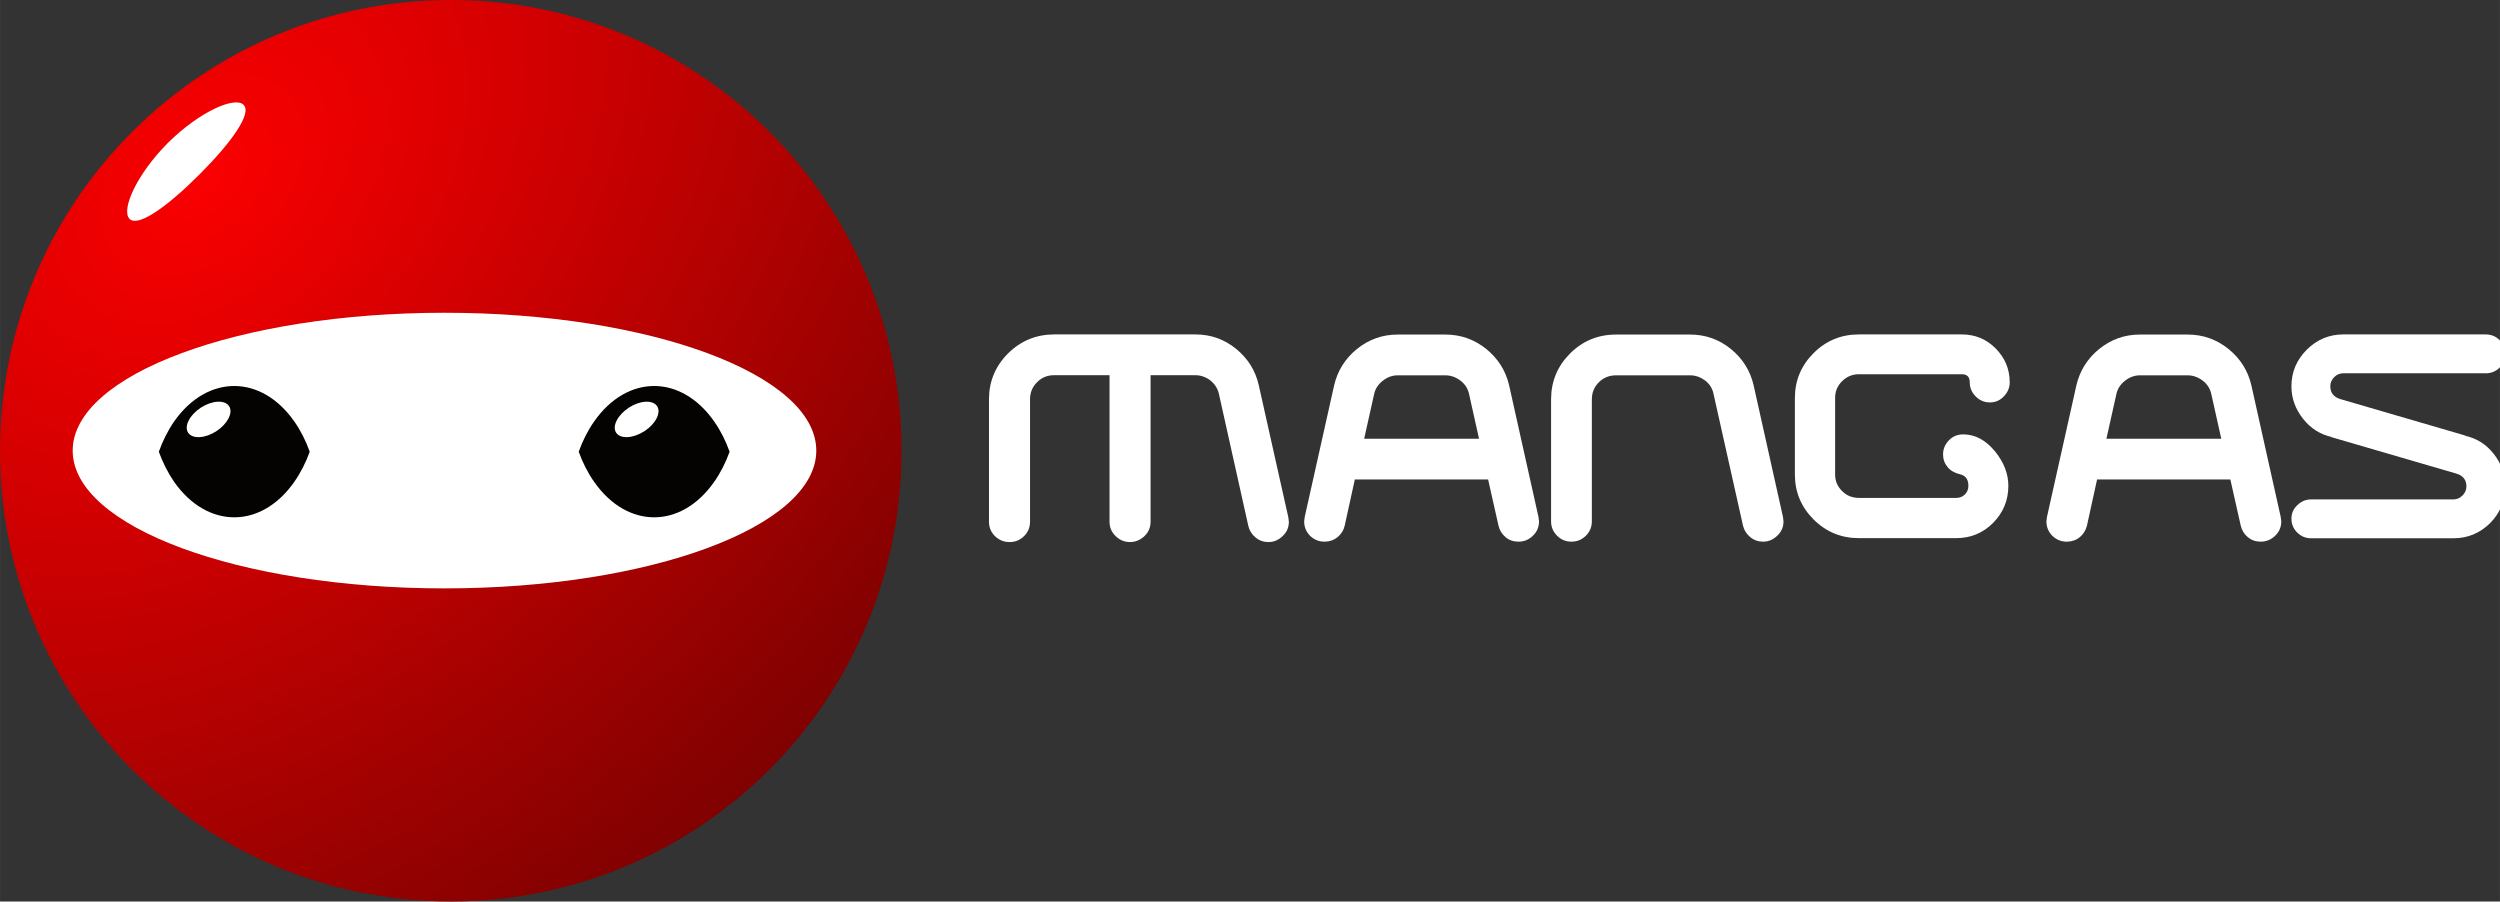 <?xml version="1.0" encoding="UTF-8" standalone="no"?>
<svg xmlns:rdf="http://www.w3.org/1999/02/22-rdf-syntax-ns#" xmlns="http://www.w3.org/2000/svg" height="216.37" width="600" version="1.1" xmlns:cc="http://creativecommons.org/ns#" xmlns:dc="http://purl.org/dc/elements/1.1/" viewBox="0 0 158.75 57.249">
 <rect x="0" y="0" width="158.75" height="57.249" fill="#333333" stroke="none"/>
 <defs>
  <clipPath id="b" clipPathUnits="userSpaceOnUse">
   <path d="m986.64 446.96h22.66v11.34h-22.66z"/>
  </clipPath>
  <radialGradient id="a" gradientUnits="userSpaceOnUse" cy="-.003" cx=".36" gradientTransform="matrix(36.32 38.786 -54.089 50.651 28.21 71.391)" r="1">
   <stop stop-color="#fb0001" offset="0"/>
   <stop stop-color="#7e0101" offset="1"/>
  </radialGradient>
  <clipPath id="c" clipPathUnits="userSpaceOnUse">
   <path d="m986.64 446.96h22.66v11.34h-22.66z"/>
  </clipPath>
 </defs>
 <g transform="translate(-28.726 -74.096)">
  <g fill="#fff" transform="matrix(8.601 0 0 -8.601 -8475.5 3995.8)">
   <g fill="#fff" clip-path="url(#c)">
    <g transform="translate(998.26 452.14)">
     <path d="m0 0 0.004-0.033c0-0.042-0.015-0.077-0.046-0.106-0.03-0.029-0.065-0.044-0.104-0.044-0.037 0-0.069 0.011-0.096 0.034-0.027 0.022-0.045 0.05-0.053 0.084l-0.217 0.974c-0.009 0.041-0.03 0.074-0.063 0.101-0.034 0.026-0.072 0.039-0.112 0.039h-0.33v-1.082c0-0.042-0.015-0.077-0.045-0.106-0.031-0.029-0.067-0.044-0.107-0.044-0.041 0-0.076 0.015-0.106 0.044s-0.045 0.064-0.045 0.106v1.082h-0.408c-0.051 0-0.093-0.017-0.127-0.052-0.035-0.034-0.052-0.077-0.052-0.127v-0.903c0-0.042-0.015-0.077-0.044-0.106s-0.065-0.044-0.107-0.044-0.078 0.015-0.108 0.044c-0.029 0.029-0.044 0.064-0.044 0.106v0.903c0 0.133 0.047 0.246 0.141 0.34 0.094 0.093 0.208 0.14 0.341 0.14h1.041c0.114 0 0.214-0.035 0.302-0.107 0.087-0.071 0.143-0.161 0.167-0.269z" fill="#fff"/>
    </g>
    <g transform="translate(998.82 452.72)">
     <path d="m0 0h0.848l-0.073 0.327c-0.008 0.041-0.029 0.075-0.063 0.101s-0.071 0.04-0.112 0.04h-0.354c-0.039 0-0.076-0.014-0.11-0.041s-0.055-0.06-0.063-0.1zm1.287-0.578 0.004-0.032c0-0.042-0.015-0.078-0.046-0.107-0.03-0.029-0.066-0.043-0.106-0.043-0.037 0-0.069 0.011-0.095 0.033s-0.044 0.05-0.052 0.084l-0.077 0.342h-0.984l-0.075-0.342c-0.008-0.034-0.026-0.062-0.053-0.084s-0.059-0.033-0.096-0.033c-0.04 0-0.076 0.014-0.106 0.043-0.029 0.029-0.044 0.065-0.044 0.107l0.004 0.032 0.217 0.971c0.025 0.108 0.081 0.198 0.168 0.269 0.088 0.071 0.188 0.107 0.3 0.107h0.354c0.114 0 0.214-0.036 0.302-0.107 0.087-0.071 0.143-0.16 0.168-0.267z" fill="#fff"/>
    </g>
    <g transform="translate(1000.2 453.01)">
     <path d="m0 0c0 0.133 0.047 0.246 0.14 0.339 0.094 0.094 0.207 0.14 0.34 0.14h0.547c0.112 0 0.212-0.035 0.3-0.106 0.087-0.071 0.143-0.16 0.168-0.267l0.217-0.973 0.004-0.033c0-0.042-0.015-0.077-0.046-0.106-0.03-0.029-0.065-0.044-0.104-0.044-0.037 0-0.069 0.011-0.096 0.034-0.027 0.022-0.045 0.05-0.053 0.084l-0.217 0.97c-0.008 0.042-0.029 0.076-0.063 0.102-0.034 0.025-0.071 0.038-0.11 0.038h-0.547c-0.05 0-0.093-0.017-0.127-0.051-0.035-0.035-0.052-0.077-0.052-0.127v-0.9c0-0.042-0.015-0.077-0.044-0.106s-0.064-0.044-0.107-0.044c-0.042 0-0.077 0.015-0.106 0.044s-0.044 0.064-0.044 0.106v0.788z" fill="#fff"/>
    </g>
    <g transform="translate(1002 453.02)">
     <path d="m0 0c0 0.129 0.046 0.24 0.138 0.332s0.204 0.138 0.334 0.138h0.76c0.098 0 0.181-0.034 0.25-0.103 0.069-0.07 0.104-0.153 0.104-0.25 0-0.04-0.014-0.074-0.043-0.104-0.028-0.03-0.063-0.045-0.103-0.045-0.041 0-0.076 0.015-0.105 0.044s-0.044 0.064-0.044 0.105c0 0.039-0.019 0.059-0.059 0.059h-0.76c-0.049 0-0.09-0.018-0.124-0.052s-0.051-0.074-0.051-0.122v-0.566c0-0.048 0.017-0.088 0.051-0.122s0.075-0.051 0.124-0.051h0.72c0.024 0 0.045 0.008 0.063 0.025 0.017 0.017 0.026 0.038 0.026 0.064 0 0.047-0.02 0.076-0.061 0.085-0.041 0.01-0.072 0.028-0.093 0.054-0.022 0.027-0.033 0.057-0.033 0.093 0 0.039 0.014 0.074 0.043 0.104 0.028 0.029 0.063 0.044 0.105 0.044 0.089 0 0.167-0.042 0.236-0.126 0.065-0.08 0.098-0.165 0.098-0.254 0-0.107-0.038-0.198-0.113-0.274-0.075-0.075-0.166-0.112-0.271-0.112h-0.72c-0.13 0-0.242 0.046-0.334 0.138s-0.138 0.203-0.138 0.332z" fill="#fff"/>
    </g>
    <g transform="translate(1004.3 452.72)">
     <path d="m0 0h0.848l-0.073 0.327c-0.008 0.041-0.03 0.075-0.063 0.101-0.034 0.026-0.071 0.04-0.112 0.04h-0.354c-0.039 0-0.076-0.014-0.11-0.041s-0.055-0.06-0.063-0.1zm1.287-0.578 0.004-0.032c0-0.042-0.015-0.078-0.046-0.107-0.03-0.029-0.066-0.043-0.106-0.043-0.037 0-0.068 0.011-0.095 0.033-0.026 0.022-0.044 0.05-0.052 0.084l-0.077 0.342h-0.984l-0.075-0.342c-0.009-0.034-0.026-0.062-0.053-0.084s-0.059-0.033-0.096-0.033c-0.04 0-0.076 0.014-0.106 0.043-0.029 0.029-0.044 0.065-0.044 0.107l0.004 0.032 0.217 0.971c0.025 0.108 0.081 0.198 0.168 0.269 0.088 0.071 0.188 0.107 0.3 0.107h0.354c0.114 0 0.214-0.036 0.302-0.107 0.087-0.071 0.143-0.16 0.168-0.267z" fill="#fff"/>
    </g>
    <g transform="translate(1007.1 453.49)">
     <path d="m0 0c0.041 0 0.075-0.014 0.103-0.042 0.027-0.027 0.041-0.062 0.041-0.102s-0.014-0.073-0.041-0.101c-0.028-0.028-0.062-0.042-0.103-0.042h-1.051c-0.026 0-0.048-0.009-0.067-0.028s-0.029-0.042-0.029-0.067c0-0.049 0.025-0.081 0.076-0.096l0.929-0.271-0.015 0.002c0.087-0.018 0.159-0.062 0.216-0.134s0.085-0.152 0.085-0.241c0-0.106-0.037-0.196-0.111-0.271-0.075-0.074-0.165-0.112-0.271-0.112h-1.051c-0.04 0-0.073 0.014-0.102 0.042-0.028 0.028-0.043 0.062-0.043 0.103 0 0.039 0.015 0.073 0.044 0.1 0.029 0.028 0.063 0.042 0.101 0.042h1.051c0.026 0 0.048 0.01 0.067 0.029s0.029 0.041 0.029 0.067c0 0.049-0.026 0.081-0.076 0.095l-0.929 0.271 0.014-0.002c-0.086 0.018-0.158 0.063-0.215 0.135s-0.086 0.152-0.086 0.24c0 0.105 0.038 0.195 0.113 0.27s0.165 0.113 0.27 0.113z" fill="#fff"/>
    </g>
   </g>
  </g>
  <path fill="url(#a)" d="m28.726 102.72c0 15.81 12.816 28.62 28.625 28.62 15.808 0 28.624-12.81 28.624-28.62 0-15.817-12.816-28.624-28.624-28.624-15.809 0-28.625 12.807-28.625 28.624"/>
  <g transform="matrix(8.601 0 0 -8.601 -8475.5 3995.8)">
   <g clip-path="url(#b)">
    <g transform="translate(992.03 453.65)">
     <path d="m0 0c-1.516 0-2.745-0.456-2.745-1.018s1.229-1.017 2.745-1.017 2.745 0.455 2.745 1.017-1.229 1.018-2.745 1.018" fill="#fff"/>
    </g>
    <g transform="translate(990.92 452.4)">
     <path d="m0 0c0.048 0.068 0.086 0.144 0.115 0.224-0.029 0.081-0.067 0.157-0.115 0.225-0.244 0.347-0.64 0.347-0.885 0-0.047-0.068-0.085-0.144-0.114-0.225 0.029-0.08 0.067-0.156 0.114-0.224 0.245-0.347 0.641-0.347 0.885 0" fill="#050301"/>
    </g>
    <g transform="translate(994.02 452.4)">
     <path d="m0 0c0.048 0.068 0.086 0.144 0.115 0.224-0.029 0.081-0.067 0.157-0.115 0.225-0.244 0.347-0.64 0.347-0.884 0-0.048-0.068-0.086-0.144-0.115-0.225 0.029-0.08 0.067-0.156 0.115-0.224 0.244-0.347 0.64-0.347 0.884 0" fill="#050301"/>
    </g>
    <g transform="translate(990.22 454.67)">
     <path d="m0 0c0.233 0.233 0.391 0.451 0.327 0.515-0.064 0.065-0.327-0.05-0.56-0.282-0.232-0.233-0.347-0.496-0.282-0.56 0.064-0.064 0.282 0.094 0.515 0.327" fill="#fff"/>
    </g>
    <g transform="translate(990.44 452.96)">
     <path d="m0 0c0.031-0.048-0.012-0.131-0.095-0.185-0.084-0.054-0.177-0.058-0.208-0.01s0.012 0.131 0.095 0.185c0.084 0.054 0.177 0.058 0.208 0.01" fill="#fff"/>
    </g>
    <g transform="translate(993.6 452.96)">
     <path d="m0 0c0.031-0.048-0.011-0.131-0.095-0.185s-0.177-0.058-0.208-0.01 0.012 0.131 0.095 0.185c0.084 0.054 0.177 0.058 0.208 0.01" fill="#fff"/>
    </g>
   </g>
  </g>
 </g>
</svg>
